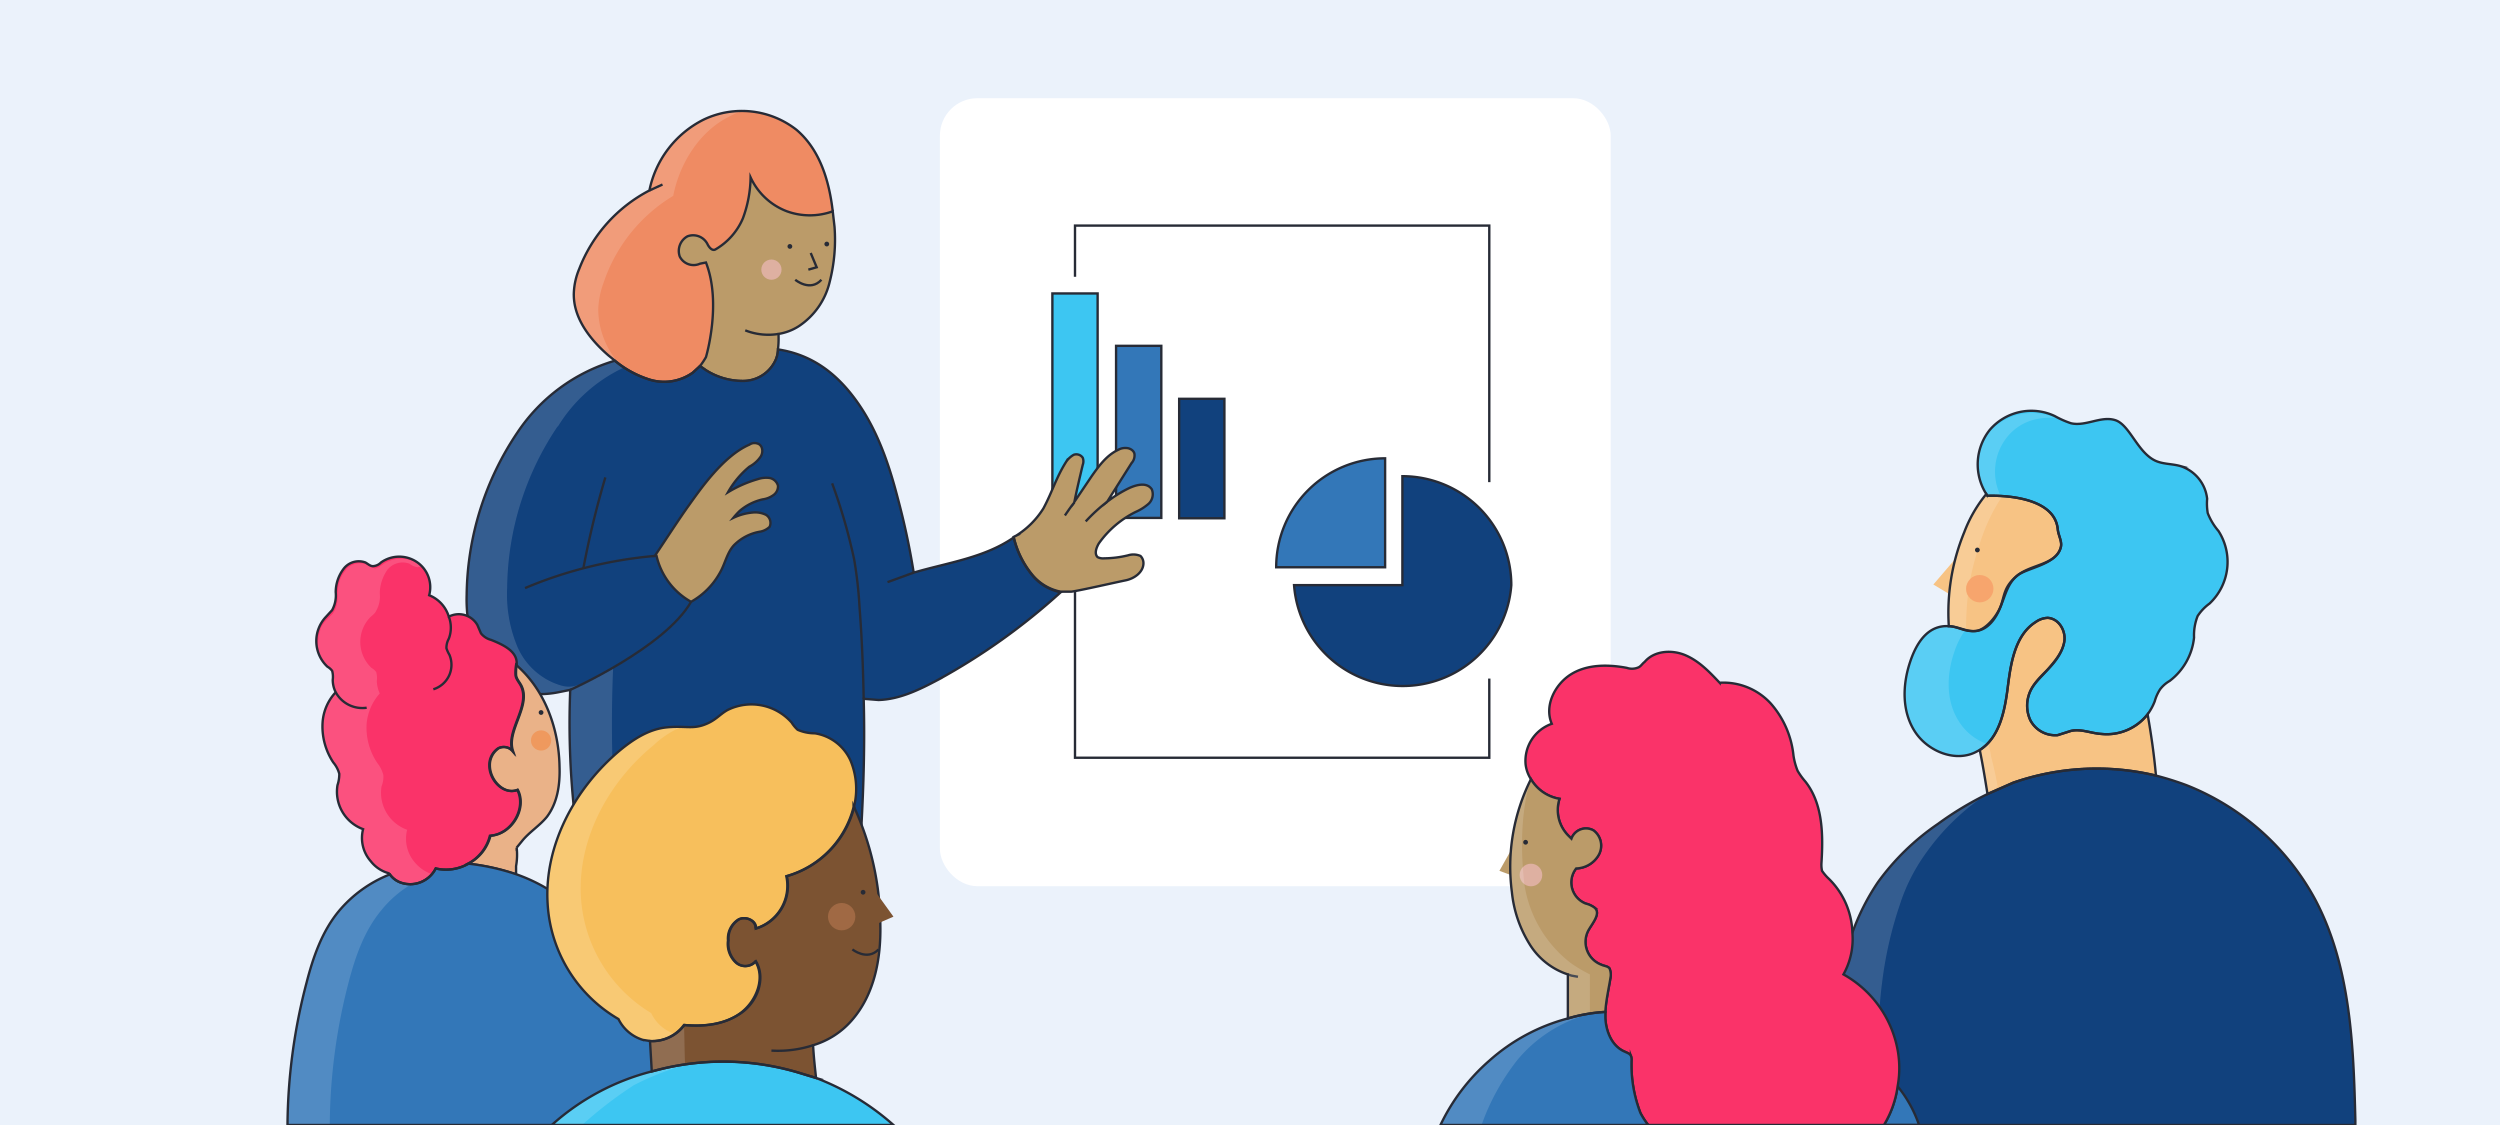 <?xml version="1.0" encoding="utf-8"?>
<svg xmlns="http://www.w3.org/2000/svg" data-name="Capa 1" id="Capa_1" viewBox="0 0 420 189">
  <rect x="0" y="0" width="420" height="189" fill="#333333" stroke="none"/>
  <defs>
    <style>.cls-1{fill:#ebf2fb;}.cls-10,.cls-2{fill:#fff;}.cls-23,.cls-3{fill:none;}.cls-11,.cls-17,.cls-24,.cls-3,.cls-6,.cls-7,.cls-8{stroke:#272b36;stroke-miterlimit:10;stroke-width:0.4px;}.cls-11,.cls-4{fill:#bb9b69;}.cls-5{fill:#f7c384;}.cls-13,.cls-6{fill:#3dc6f2;}.cls-18,.cls-7{fill:#3377b8;}.cls-12,.cls-8{fill:#11417d;}.cls-9{fill:#ef8b63;}.cls-10,.cls-23{opacity:0.15;}.cls-14{fill:#f7a56d;}.cls-15{fill:#deb0a1;}.cls-16,.cls-24{fill:#fa3369;}.cls-17{fill:#eab288;}.cls-19{fill:#ef995e;}.cls-20{fill:#f7bf5c;}.cls-21{fill:#7c5332;}.cls-22{fill:#a06944;}.cls-25{fill:#272b36;}</style>
  </defs>
  <rect class="cls-1" height="189" transform="translate(420 189) rotate(-180)" width="420"/>
  <rect class="cls-2" height="132.38" rx="6.3" width="112.7" x="157.9" y="16.5"/>
  <polyline class="cls-3" points="250.2 114 250.2 127.3 180.6 127.3 180.6 91.3"/>
  <polygon class="cls-4" points="254.6 141.5 251.9 146.3 254.6 147.3 254.6 141.5"/>
  <polygon class="cls-5" points="328.4 94 324.8 98.2 327.3 99.7 328.4 94"/>
  <rect class="cls-6" height="37.76" width="7.6" x="176.8" y="49.3"/>
  <rect class="cls-7" height="28.91" width="7.6" x="187.5" y="58.1"/>
  <rect class="cls-8" height="20.07" width="7.6" x="198.1" y="67"/>
  <path class="cls-8" d="M253.9,98.3a18.3,18.3,0,0,1-36.5,0h18.2V80A18.3,18.3,0,0,1,253.9,98.3Z"/>
  <path class="cls-7" d="M232.7,77V95.3H214.4A18.3,18.3,0,0,1,232.7,77Z"/>
  <polyline class="cls-3" points="180.6 46.5 180.6 37.9 250.2 37.9 250.2 81"/>
  <path class="cls-9" d="M139.9,35.5a11.3,11.3,0,0,1-7.7,0,11,11,0,0,1-6.1-5.7,20.6,20.6,0,0,1-1.3,6.9,11,11,0,0,1-4.6,5.2c-.7.4-1.3-.8-1.3-.8a2.7,2.7,0,0,0-3.4-1.4,2.8,2.8,0,0,0-1.3,3.4,2.6,2.6,0,0,0,3.4,1.2l1-.2c2.7,6.9,0,15.9,0,15.9a13,13,0,0,1-1,1.5l-1.2,1.1a8.3,8.3,0,0,1-7.5,1.1,17.1,17.1,0,0,1-5.6-3.1l-1.1-.9c-3.1-2.7-5.9-6.3-5.8-10.4a11.6,11.6,0,0,1,.9-4.1A25,25,0,0,1,109.1,32a17.1,17.1,0,0,1,9.1-11.9,14.9,14.9,0,0,1,15.6,1.7C137.7,25.1,139.3,30.3,139.9,35.5Z"/>
  <path class="cls-10" d="M124.9,18.6a11.9,11.9,0,0,0-2.6,1.1c-4.7,2.4-8.1,7.6-9.2,13.2a27.1,27.1,0,0,0-11.7,14.6,14.4,14.4,0,0,0-.9,4.5,14,14,0,0,0,3.7,9.3l-.9-.7-1.1-.9c-3.1-2.7-5.9-6.3-5.8-10.4a11.6,11.6,0,0,1,.9-4.1A25,25,0,0,1,109.1,32a17.1,17.1,0,0,1,9.1-11.9A15.6,15.6,0,0,1,124.9,18.6Z"/>
  <path class="cls-3" d="M111.3,31l-2.2,1"/>
  <path class="cls-11" d="M139.4,47.3a12.3,12.3,0,0,1-5.2,7.5,8.9,8.9,0,0,1-3.4,1.3v.5a14.8,14.8,0,0,1-.1,2.1,4.8,4.8,0,0,1-.4,1.8A6,6,0,0,1,125,64a11.5,11.5,0,0,1-6.4-1.8l-1-.7a13,13,0,0,0,1-1.5s2.7-9,0-15.9l-1,.2a2.6,2.6,0,0,1-3.4-1.2,2.8,2.8,0,0,1,1.3-3.4,2.7,2.7,0,0,1,3.4,1.4s.6,1.2,1.3.8a11,11,0,0,0,4.6-5.2,20.6,20.6,0,0,0,1.3-6.9,11,11,0,0,0,6.1,5.7,11.3,11.3,0,0,0,7.7,0l.3,2.6A28.5,28.5,0,0,1,139.4,47.3Z"/>
  <path class="cls-3" d="M122.3,82.7h0a23.4,23.4,0,0,0-3.1,2.4"/>
  <path class="cls-3" d="M123.2,87a9.2,9.2,0,0,0-2.1,1.3"/>
  <path class="cls-3" d="M116.1,101.1h.2"/>
  <path class="cls-3" d="M129.9,83.2a4,4,0,0,1-1.8.7,9.1,9.1,0,0,0-3.8,1.9,13.1,13.1,0,0,0-1.1,1.2,9.5,9.5,0,0,1,3.3-.9,4.1,4.1,0,0,1,2.2.4,1.6,1.6,0,0,1,.6,2,3.1,3.1,0,0,1-1.5.8,8.1,8.1,0,0,0-4.5,2.3c-1.2,1.3-1.5,3.2-2.4,4.7a12.5,12.5,0,0,1-4.8,4.8,11.9,11.9,0,0,1-5.8-7.7H110c1.9-2.8,4-6.1,5.8-8.6s5.7-8.2,10.1-10.1a1.5,1.5,0,0,1,1.3-.2c.9.2,1.1,1.4.6,2.2a5.3,5.3,0,0,1-1.9,1.7,15.3,15.3,0,0,0-3.6,4.3,20.5,20.5,0,0,1,5-2.2,4.4,4.4,0,0,1,2-.2,1.8,1.8,0,0,1,1.4,1.3A1.8,1.8,0,0,1,129.9,83.2Z"/>
  <path class="cls-12" d="M173.3,96.5a15.6,15.6,0,0,1-3-6.2c-4.9,3.4-11,4.2-16.8,5.9q-1-6.3-2.7-12.6c-1.5-5.8-3.5-11.6-7.1-16.5s-7.8-7.6-13-8.4a4.8,4.8,0,0,1-.4,1.8A6,6,0,0,1,125,64a11.5,11.5,0,0,1-6.4-1.8l-1-.7-1.2,1.1a8.3,8.3,0,0,1-7.5,1.1,17.1,17.1,0,0,1-5.6-3.1A29.8,29.8,0,0,0,86.9,72.7a49.7,49.7,0,0,0-8.5,27.2,25.1,25.1,0,0,0,1.5,9.4,11.9,11.9,0,0,0,6.5,6.7,15.5,15.5,0,0,0,7.4.3l2-.4a138.6,138.6,0,0,0,1,23.2h47.9c.4-7.2.6-14.5.4-21.7l2.5.2c3.5-.1,6.8-1.7,10-3.4a107.1,107.1,0,0,0,20.6-14.7A8.2,8.2,0,0,1,173.3,96.5Z"/>
  <path class="cls-11" d="M129.9,83.2a4,4,0,0,1-1.8.7,9.1,9.1,0,0,0-3.8,1.9,13.1,13.1,0,0,0-1.1,1.2,9.5,9.5,0,0,1,3.3-.9,4.1,4.1,0,0,1,2.2.4,1.6,1.6,0,0,1,.6,2,3.1,3.1,0,0,1-1.5.8,8.1,8.1,0,0,0-4.5,2.3c-1.2,1.3-1.5,3.2-2.4,4.7a12.5,12.5,0,0,1-4.8,4.8,11.9,11.9,0,0,1-5.8-7.7H110c1.9-2.8,4-6.1,5.8-8.6s5.7-8.2,10.1-10.1a1.5,1.5,0,0,1,1.3-.2c.9.2,1.1,1.4.6,2.2a5.3,5.3,0,0,1-1.9,1.7,15.3,15.3,0,0,0-3.6,4.3,20.5,20.5,0,0,1,5-2.2,4.4,4.4,0,0,1,2-.2,1.8,1.8,0,0,1,1.4,1.3A1.8,1.8,0,0,1,129.9,83.2Z"/>
  <path class="cls-3" d="M153.5,96.2l-4.4,1.6"/>
  <path class="cls-11" d="M184.6,91.3c-.4.7-.8,1.7-.2,2.3a2,2,0,0,0,1.1.2,17.5,17.5,0,0,0,4-.5,3,3,0,0,1,2.1.1,1.7,1.7,0,0,1,.5,1.2c0,1.5-1.5,2.6-3,2.9s-7.6,1.7-9.1,1.9h-1.8a8.2,8.2,0,0,1-4.9-3,15.6,15.6,0,0,1-3-6.2l.4-.2a14.4,14.4,0,0,0,4.6-4.6c1.5-2.8,2.1-5.1,3.8-7.8a3.7,3.7,0,0,1,1.3-1.2,1.3,1.3,0,0,1,1.5.5,1.7,1.7,0,0,1,0,1.2c-.5,2.1-1,4.2-1.4,6.2l2.9-4.3c1.2-1.7,2.5-3.5,4.4-4.4a2.5,2.5,0,0,1,1.7-.3c.5.1,1.1.5,1.1,1.1a1.9,1.9,0,0,1-.5,1.4L186,84.3a20.6,20.6,0,0,1,3.7-2.3c1.3-.6,3-1,3.8.2a2.2,2.2,0,0,1-.5,2.4,8.3,8.3,0,0,1-2.2,1.4A16.7,16.7,0,0,0,184.6,91.3Z"/>
  <path class="cls-3" d="M186,84.3a28.2,28.2,0,0,0-3.6,3.3"/>
  <path class="cls-3" d="M139.8,81.2A93.8,93.8,0,0,1,143.5,94a69.9,69.9,0,0,1,.9,8c.4,5.1.6,10.2.7,15.4"/>
  <path class="cls-3" d="M101.7,80.2A155.1,155.1,0,0,0,98,95.5"/>
  <path class="cls-5" d="M346.2,92c-.8,2.9-5,2.8-7.3,4.7s-2.1,3.3-2.8,5.2-2.1,3.9-4.1,4.1-2.9-.7-4.5-.8h-.1A35.6,35.6,0,0,1,330,89.4a22.7,22.7,0,0,1,3.7-6.4l.2.3s11.2-.6,11.8,5.6C345.8,90,346.5,91,346.2,92Z"/>
  <path class="cls-12" d="M395.7,189H306.8c.6-7.1.9-14.7,1.5-19.2a65.3,65.3,0,0,1,2.9-13.1,37.7,37.7,0,0,1,4.3-8.5,40.9,40.9,0,0,1,10.1-9.8,53.8,53.8,0,0,1,8.3-5l4.3-1.9a42.7,42.7,0,0,1,24-1.2,49.9,49.9,0,0,1,5.1,1.6A42.2,42.2,0,0,1,389,151.2c5.9,11.2,6.4,24.4,6.7,37Z"/>
  <path class="cls-13" d="M371.2,101.4a8,8,0,0,0-2,2.1,8.8,8.8,0,0,0-.6,3.6,10.5,10.5,0,0,1-4.1,7.3,5.4,5.4,0,0,0-1.6,1.4,7.2,7.2,0,0,0-.9,2,9.4,9.4,0,0,1-1.2,2.2,8.7,8.7,0,0,1-7.8,3.3c-1.7-.1-3.4-.9-5.1-.5l-2.2.7a4.7,4.7,0,0,1-4.6-2.5,5.8,5.8,0,0,1-.3-4.1c.5-1.8,1.9-3.1,3.2-4.4s2.5-2.9,2.8-4.7-.9-3.9-2.8-4a3.7,3.7,0,0,0-2,.7c-3.5,2.2-4.2,6.9-4.7,11s-1.4,8.4-4.7,10.5l-.4.2c-3.5,2-8.3.1-10.5-3.3s-2.1-7.8-.8-11.7,3.4-6.2,6.5-6h.1c1.6.1,3,1,4.5.8s3.3-2.2,4.1-4.1,1.2-3.9,2.8-5.2,6.5-1.8,7.3-4.7c.3-1-.4-2-.5-3.1-.6-6.2-11.8-5.6-11.8-5.6l-.2-.3a9.3,9.3,0,0,1,.6-10.8,9.2,9.2,0,0,1,10.9-2.3,15.9,15.9,0,0,0,2.7,1.2c2.5.6,5.1-1.3,7.5-.5s3.7,5.4,6.7,6.8c1.3.6,2.8.5,4.2.9a6.5,6.5,0,0,1,4.5,5.5,9.7,9.7,0,0,0,.1,2.4,10.4,10.4,0,0,0,1.8,3A9.6,9.6,0,0,1,371.2,101.4Z"/>
  <path class="cls-5" d="M362.2,130.3a42.7,42.7,0,0,0-24,1.2l-4.3,1.9c-.4-2.5-.8-5-1.3-7.4,3.3-2.1,4.2-6.6,4.7-10.5s1.2-8.8,4.7-11a3.7,3.7,0,0,1,2-.7c1.9.1,3.1,2.2,2.8,4s-1.6,3.3-2.8,4.7-2.7,2.6-3.2,4.4a5.8,5.8,0,0,0,.3,4.1,4.7,4.7,0,0,0,4.6,2.5l2.2-.7c1.7-.4,3.4.4,5.1.5a8.7,8.7,0,0,0,7.8-3.3C361.4,123.4,361.9,126.9,362.2,130.3Z"/>
  <path class="cls-10" d="M93.7,71.6a49.4,49.4,0,0,0-8.5,27.1,22.9,22.9,0,0,0,1.5,9.4,11.6,11.6,0,0,0,6.5,6.7c2.3.9,3.2.8,6.7-.9a.1.1,0,0,1,.1-.1h.2l2.8-1.5a221.8,221.8,0,0,0,.5,26.9H96.8a138.6,138.6,0,0,1-1-23.2l-1.9.4a15.8,15.8,0,0,1-7.5-.3,11.9,11.9,0,0,1-6.5-6.7,25.4,25.4,0,0,1-1.5-9.4,49.7,49.7,0,0,1,8.5-27.2,29.8,29.8,0,0,1,16.4-12.1l1.4,1.1a25.8,25.8,0,0,0-11,9.9Z"/>
  <circle class="cls-14" cx="332.6" cy="98.9" r="2.3"/>
  <path class="cls-10" d="M314.1,189h-7.3c.6-7,.9-14.7,1.5-19.1a63.8,63.8,0,0,1,2.9-13.1,36.4,36.4,0,0,1,4.3-8.6,44.8,44.8,0,0,1,10.1-9.8,49.4,49.4,0,0,1,8.2-4.9h0c0-.4-.1-.9-.1-1.4s-.7-4-1.1-6l-.4.3c-3.5,2-8.3.1-10.5-3.3a10.2,10.2,0,0,1-1.5-4.1c0-.2-.1-.4-.1-.6a1.7,1.7,0,0,0-.1-.7V116a18.7,18.7,0,0,1,.9-4.6c1-3.1,3.4-6.3,6.5-6.1h0v-4c0-.5.1-1,.1-1.5s.1-.9.1-1.3a34.5,34.5,0,0,1,2.4-8.9,25.9,25.9,0,0,1,3.7-6.4h0a7.9,7.9,0,0,1-1.4-4.3,5.7,5.7,0,0,1,0-1.3,8.5,8.5,0,0,1,2-5.1,9.6,9.6,0,0,1,9.1-2.9,6.4,6.4,0,0,1,1.8.6h.2a11.7,11.7,0,0,0-3.2.2,8.5,8.5,0,0,0-4.9,2.9,9.3,9.3,0,0,0-1.1,10.2h.1a29.2,29.2,0,0,0-3.1,6.1,52,52,0,0,0-2.2,7.7h0a2.7,2.7,0,0,0-.7,1.3v.3h0v.2a2.9,2.9,0,0,0,.2.9h.1a54.4,54.4,0,0,0-.3,5.7h0c0,.1,0,.1-.1.1a13.5,13.5,0,0,0-1.9,3.8c-1.3,3.8-1.4,8.2.8,11.6a9.1,9.1,0,0,0,4.5,3.7h.4a11.9,11.9,0,0,1,.5,2.2c.4,1.5.8,3.3,1.1,5h.1l-2.2,1.5a38.8,38.8,0,0,0-10,9.8,30.9,30.9,0,0,0-4.3,8.5,65.5,65.5,0,0,0-3,13.1c-.6,4.5-.9,12.1-1.5,19.2H314v1c0,.8.1,1.7.1,2.5Z"/>
  <circle class="cls-15" cx="129.6" cy="45.3" r="1.7"/>
  <path class="cls-3" d="M125.2,55.5a10.6,10.6,0,0,0,5.6.6"/>
  <path class="cls-3" d="M180.5,84.4h0c-.6.7-1.1,1.5-1.6,2.2"/>
  <path class="cls-7" d="M322.4,189h-5.9a16.9,16.9,0,0,0,2.3-6.5A20.9,20.9,0,0,1,322.4,189Z"/>
  <path class="cls-3" d="M110,93.4a72.1,72.1,0,0,0-21.8,5.4"/>
  <path class="cls-3" d="M173.3,96.5a15.6,15.6,0,0,1-3-6.2c-4.9,3.4-11,4.2-16.8,5.9q-1-6.3-2.7-12.6c-1.5-5.8-3.5-11.6-7.1-16.5s-7.8-7.6-13-8.4a4.8,4.8,0,0,1-.4,1.8A6,6,0,0,1,125,64a11.5,11.5,0,0,1-6.4-1.8l-1-.7-1.2,1.1a8.3,8.3,0,0,1-7.5,1.1,17.1,17.1,0,0,1-5.6-3.1A29.8,29.8,0,0,0,86.9,72.7a49.7,49.7,0,0,0-8.5,27.2,25.1,25.1,0,0,0,1.5,9.4,11.9,11.9,0,0,0,6.5,6.7,15.5,15.5,0,0,0,7.4.3l2-.4a138.6,138.6,0,0,0,1,23.2h47.9c.4-7.2.6-14.5.4-21.7l2.5.2c3.5-.1,6.8-1.7,10-3.4a107.1,107.1,0,0,0,20.6-14.7A8.2,8.2,0,0,1,173.3,96.5Z"/>
  <path class="cls-3" d="M117.6,61.5l-1.2,1.1a8.3,8.3,0,0,1-7.5,1.1,17.1,17.1,0,0,1-5.6-3.1l-1.1-.9c-3.1-2.7-5.9-6.3-5.8-10.4a11.6,11.6,0,0,1,.9-4.1A25,25,0,0,1,109.1,32a17.1,17.1,0,0,1,9.1-11.9,14.9,14.9,0,0,1,15.6,1.7c3.9,3.3,5.5,8.5,6.1,13.7"/>
  <path class="cls-16" d="M87,132.7c1.6,3.1-1,7.5-4.6,7.7a7.3,7.3,0,0,1-3.7,4.7,7.6,7.6,0,0,1-5.5.8,4.8,4.8,0,0,1-5.8,2.4,3.8,3.8,0,0,1-1.9-1.4l-.2-.2a5.7,5.7,0,0,1-3-2,5.9,5.9,0,0,1-1.3-5.4,6.7,6.7,0,0,1-4.3-7.4A5.8,5.8,0,0,0,57,130a5,5,0,0,0-1-1.9,10.9,10.9,0,0,1-1.8-6.8,8.2,8.2,0,0,1,2.2-5,4.6,4.6,0,0,1-.5-2.1,3.8,3.8,0,0,0-.1-1.5,2.7,2.7,0,0,0-.8-.7,5.9,5.9,0,0,1-.3-8.3l1.1-1.2a5.2,5.2,0,0,0,.6-3,6.5,6.5,0,0,1,1.3-3.9,3.2,3.2,0,0,1,3.7-1.1c.5.3.9.7,1.4.6a2,2,0,0,0,1.2-.6,5.3,5.3,0,0,1,6-.1,5.1,5.1,0,0,1,2.1,5.6,5.6,5.6,0,0,1,3.3,3.6,3.6,3.6,0,0,1,4.8,1.4l.6,1.4a3.2,3.2,0,0,0,1.7,1.1c2,.8,4.4,1.9,4.3,4v.2a8.1,8.1,0,0,0-.1,1.6c0,.7.6,1.3.9,1.9,1.7,3.4-2.6,7.6-1.4,11a2,2,0,0,0-2.4-.5,3.4,3.4,0,0,0-1.5,2.9C82.3,131.1,84.7,133.6,87,132.7Z"/>
  <path class="cls-17" d="M91.9,137.2c-1.2,1.5-3,2.6-4.2,4.1l-.9,1.1a10.8,10.8,0,0,1-.1,3.1v1.4a37.9,37.9,0,0,0-8.1-1.8,7.3,7.3,0,0,0,3.7-4.7c3.6-.2,6.2-4.6,4.6-7.7-2.3.9-4.7-1.6-4.7-4.1a3.4,3.4,0,0,1,1.5-2.9,2,2,0,0,1,2.4.5c-1.2-3.4,3.1-7.6,1.4-11-.3-.6-.9-1.2-.9-1.9a8.1,8.1,0,0,1,.1-1.6c4.8,4.1,7.2,10.7,7.3,17.1C94.1,131.7,93.7,134.8,91.9,137.2Z"/>
  <path class="cls-18" d="M113.5,189H48.3a96.2,96.2,0,0,1,3.2-23.9c1.1-4.3,2.6-8.6,5.4-12a21.4,21.4,0,0,1,8.6-6.2,3.8,3.8,0,0,0,1.9,1.4,4.8,4.8,0,0,0,5.8-2.4,7.6,7.6,0,0,0,5.5-.8,37.9,37.9,0,0,1,8.1,1.8,28.3,28.3,0,0,1,7.1,3.7c4.8,3.4,8.3,8.3,11,13.6a83.7,83.7,0,0,1,4.3,10.8l1.5,4.7.3,1C111.8,183.5,112.6,186.2,113.5,189Z"/>
  <path class="cls-10" d="M72.6,146.7h0c0,.1,0,.1-.1.1a4.7,4.7,0,0,1-3.3,1.7h0A18.8,18.8,0,0,0,64,153c-2.8,3.4-4.3,7.7-5.4,11.9a97,97,0,0,0-3.2,24H48.3A96.9,96.9,0,0,1,51.5,165c1.1-4.3,2.6-8.6,5.4-12a20.3,20.3,0,0,1,8.6-6.1c.1,0,0-.1,0-.2h-.6l-1.3-.6h0l-.5-.4h0l-.3-.3-.2-.2-.3-.3a5.5,5.5,0,0,1-.9-1.4l-.3-.7a5.1,5.1,0,0,1-.2-1.3,1.5,1.5,0,0,1-.1-.7v-.5a1.1,1.1,0,0,0,.1-.5c0-.2.1-.3.1-.4a6.7,6.7,0,0,1-4.3-7.3l.2-.8a4.9,4.9,0,0,0,.1-1.2.3.3,0,0,1-.1-.2.8.8,0,0,0-.2-.5v-.3l-.3-.4L56,128a6.4,6.4,0,0,1-.8-1.4l-.6-1.4h0l-.3-1.5a7,7,0,0,1-.1-2.5,5.8,5.8,0,0,1,.4-1.8l.3-.9a7.5,7.5,0,0,1,.7-1.2h0a3.9,3.9,0,0,1,.8-1h0l-.3-.7v-.3c0-.2,0-.3-.1-.4v-1a2.7,2.7,0,0,0,0-.9v-.2a.1.1,0,0,0-.1-.1,1.6,1.6,0,0,0-.7-.7,5.3,5.3,0,0,1-1.1-1.4l-.2-.3h0a.4.4,0,0,1-.1-.3h-.1c0-.1-.1-.2-.1-.4v-.2h0c-.1-.3-.1-.6-.2-.9v-.4a2.5,2.5,0,0,1,.1-.8h0a1.5,1.5,0,0,1,.1-.7,2.5,2.5,0,0,1,.2-.7,1.4,1.4,0,0,1,.2-.6,6.4,6.4,0,0,1,1-1.3h0l.6-.6.3-.3.2-.3a5.1,5.1,0,0,0,.6-3c0-.3.1-.6.1-1a5.3,5.3,0,0,1,1.2-2.9l.2-.3a3.1,3.1,0,0,1,3.5-.7c.5.2.9.6,1.4.6l.5-.2.6-.4a5.4,5.4,0,0,1,6.1-.2l.2.2h.2c0,.1.1.1.2.2l-.7.2a2.8,2.8,0,0,1-1.4-.6,3.3,3.3,0,0,0-3.7,1,7.1,7.1,0,0,0-1.3,4,4.8,4.8,0,0,1-.6,2.9c-.2.5-.7.8-1.1,1.2a6,6,0,0,0,.3,8.4,2.7,2.7,0,0,1,.8.7,3.7,3.7,0,0,1,.1,1.5,5.4,5.4,0,0,0,.5,2.1,8.8,8.8,0,0,0-2.2,5,10.6,10.6,0,0,0,1.8,6.7,5.4,5.4,0,0,1,1,2,4.2,4.2,0,0,1-.3,1.9,6.6,6.6,0,0,0,4.3,7.3,6.1,6.1,0,0,0,1.3,5.5,6.4,6.4,0,0,0,3,2Z"/>
  <path class="cls-3" d="M75.4,103.6a5.2,5.2,0,0,1,0,3.7,3.2,3.2,0,0,0-.4,1.6,5.4,5.4,0,0,0,.5,1.1,4.3,4.3,0,0,1-2.7,5.8"/>
  <path class="cls-3" d="M56.4,116.3a5.1,5.1,0,0,0,5.2,2.6"/>
  <circle class="cls-19" cx="90.9" cy="124.4" r="1.7"/>
  <path class="cls-3" d="M87,132.7c1.6,3.1-1,7.5-4.6,7.7a7.3,7.3,0,0,1-3.7,4.7,7.6,7.6,0,0,1-5.5.8,4.8,4.8,0,0,1-5.8,2.4,3.8,3.8,0,0,1-1.9-1.4l-.2-.2a5.7,5.7,0,0,1-3-2,5.9,5.9,0,0,1-1.3-5.4,6.7,6.7,0,0,1-4.3-7.4A5.8,5.8,0,0,0,57,130a5,5,0,0,0-1-1.9,10.9,10.9,0,0,1-1.8-6.8,8.2,8.2,0,0,1,2.2-5,4.6,4.6,0,0,1-.5-2.1,3.8,3.8,0,0,0-.1-1.5,2.7,2.7,0,0,0-.8-.7,5.9,5.9,0,0,1-.3-8.3l1.1-1.2a5.2,5.2,0,0,0,.6-3,6.5,6.5,0,0,1,1.3-3.9,3.2,3.2,0,0,1,3.7-1.1c.5.3.9.7,1.4.6a2,2,0,0,0,1.2-.6,5.3,5.3,0,0,1,6-.1,5.1,5.1,0,0,1,2.1,5.6,5.6,5.6,0,0,1,3.3,3.6,3.6,3.6,0,0,1,4.8,1.4l.6,1.4a3.2,3.2,0,0,0,1.7,1.1c2,.8,4.4,1.9,4.3,4v.2a8.1,8.1,0,0,0-.1,1.6c0,.7.6,1.3.9,1.9,1.7,3.4-2.6,7.6-1.4,11a2,2,0,0,0-2.4-.5,3.4,3.4,0,0,0-1.5,2.9C82.3,131.1,84.7,133.6,87,132.7Z"/>
  <path class="cls-3" d="M113.5,189H48.3a96.2,96.2,0,0,1,3.2-23.9c1.1-4.3,2.6-8.6,5.4-12a21.4,21.4,0,0,1,8.6-6.2,3.8,3.8,0,0,0,1.9,1.4,4.8,4.8,0,0,0,5.8-2.4,7.6,7.6,0,0,0,5.5-.8,37.9,37.9,0,0,1,8.1,1.8,28.3,28.3,0,0,1,7.1,3.7c4.8,3.4,8.3,8.3,11,13.6a83.7,83.7,0,0,1,4.3,10.8l1.5,4.7.3,1C111.8,183.5,112.6,186.2,113.5,189Z"/>
  <path class="cls-20" d="M143.5,135.4v.2a16.2,16.2,0,0,1-11.3,11.6,7.5,7.5,0,0,1-5.2,8.8c.2-1.3-1.7-2.2-2.9-1.5a3.8,3.8,0,0,0-1.7,3.5,4.3,4.3,0,0,0,1.2,3.6,2.3,2.3,0,0,0,3.4-.1c1.7,2.8.3,6.8-2.5,8.7s-6.2,2.3-9.5,2a6.7,6.7,0,0,1-5.7,2.7l-1.3-.2a6.8,6.8,0,0,1-4.1-3.5A24,24,0,0,1,92,151.8c-.6-9.8,4.6-19.4,12.1-25.7,2.3-1.9,4.9-3.6,7.9-3.9s4.2.3,6.2-.4,2.6-1.7,4-2.5a9,9,0,0,1,10.8,2.1,5.8,5.8,0,0,0,1,1.2,7.2,7.2,0,0,0,2.9.6,7.9,7.9,0,0,1,6,4.6A12.4,12.4,0,0,1,143.5,135.4Z"/>
  <path class="cls-21" d="M147.9,155.5c.1,5.6-1,11.5-4.7,15.8a13.8,13.8,0,0,1-6.6,4.3c.1,1.9.3,3.7.5,5.5l-2.3-.7a44.5,44.5,0,0,0-25.3-.4l-.3-5.1a6.7,6.7,0,0,0,5.7-2.7c3.3.3,6.8,0,9.5-2s4.2-5.9,2.5-8.7a2.3,2.3,0,0,1-3.4.1,4.3,4.3,0,0,1-1.2-3.6,3.8,3.8,0,0,1,1.7-3.5c1.2-.7,3.1.2,2.9,1.5a7.5,7.5,0,0,0,5.2-8.8,16.2,16.2,0,0,0,11.3-11.6v-.2A48.2,48.2,0,0,1,147.9,155.5Z"/>
  <path class="cls-13" d="M150.1,189H92.7a39.9,39.9,0,0,1,16.8-9l1.2-.3a43.9,43.9,0,0,1,24.1.7l2.3.7A42.4,42.4,0,0,1,150.1,189Z"/>
  <path class="cls-10" d="M115.1,178.9a48,48,0,0,0-8.6,3.4,68.9,68.9,0,0,0-8.6,6.6H92.7a43.1,43.1,0,0,1,16.8-9l-.3-5.1-1.3-.2a6.5,6.5,0,0,1-4.1-3.5A24,24,0,0,1,92,151.7c-.6-9.8,4.6-19.4,12.1-25.7,2.3-1.8,4.9-3.5,7.9-3.8h2.3a15.4,15.4,0,0,0-4.5,3c-7.6,6.2-12.8,15.8-12.2,25.6a24.5,24.5,0,0,0,11.8,19.4,6.6,6.6,0,0,0,4,3.5h.1c.4.1.9-1.5,1.4-1.5.1,1.6.1,4.9.2,6.6h0Z"/>
  <circle class="cls-22" cx="141.4" cy="154" r="2.3"/>
  <path class="cls-3" d="M136.6,175.6a19,19,0,0,1-7,.9"/>
  <path class="cls-3" d="M143.5,135.4v.2a16.2,16.2,0,0,1-11.3,11.6,7.5,7.5,0,0,1-5.2,8.8c.2-1.3-1.7-2.2-2.9-1.5a3.8,3.8,0,0,0-1.7,3.5,4.3,4.3,0,0,0,1.2,3.6,2.3,2.3,0,0,0,3.4-.1c1.7,2.8.3,6.8-2.5,8.7s-6.2,2.3-9.5,2a6.7,6.7,0,0,1-5.7,2.7l-1.3-.2a6.8,6.8,0,0,1-4.1-3.5A24,24,0,0,1,92,151.8c-.6-9.8,4.6-19.4,12.1-25.7,2.3-1.9,4.9-3.6,7.9-3.9s4.2.3,6.2-.4,2.6-1.7,4-2.5a9,9,0,0,1,10.8,2.1,5.8,5.8,0,0,0,1,1.2,7.2,7.2,0,0,0,2.9.6,7.9,7.9,0,0,1,6,4.6A12.4,12.4,0,0,1,143.5,135.4Z"/>
  <path class="cls-3" d="M147.9,155.5c.1,5.6-1,11.5-4.7,15.8a13.8,13.8,0,0,1-6.6,4.3c.1,1.9.3,3.7.5,5.5l-2.3-.7a44.5,44.5,0,0,0-25.3-.4l-.3-5.1a6.7,6.7,0,0,0,5.7-2.7c3.3.3,6.8,0,9.5-2s4.2-5.9,2.5-8.7a2.3,2.3,0,0,1-3.4.1,4.3,4.3,0,0,1-1.2-3.6,3.8,3.8,0,0,1,1.7-3.5c1.2-.7,3.1.2,2.9,1.5a7.5,7.5,0,0,0,5.2-8.8,16.2,16.2,0,0,0,11.3-11.6v-.2A48.2,48.2,0,0,1,147.9,155.5Z"/>
  <path class="cls-3" d="M150.1,189H92.7a39.9,39.9,0,0,1,16.8-9l1.2-.3a43.9,43.9,0,0,1,24.1.7l2.3.7A42.4,42.4,0,0,1,150.1,189Z"/>
  <path class="cls-3" d="M346.2,92c-.8,2.9-5,2.8-7.3,4.7s-2.1,3.3-2.8,5.2-2.1,3.9-4.1,4.1-2.9-.7-4.5-.8h-.1A35.6,35.6,0,0,1,330,89.4a22.7,22.7,0,0,1,3.7-6.4l.2.3s11.2-.6,11.8,5.6C345.8,90,346.5,91,346.2,92Z"/>
  <path class="cls-3" d="M395.7,189H306.8c.6-7.1.9-14.7,1.5-19.2a65.3,65.3,0,0,1,2.9-13.1,37.7,37.7,0,0,1,4.3-8.5,40.9,40.9,0,0,1,10.1-9.8,53.8,53.8,0,0,1,8.3-5l4.3-1.9a42.7,42.7,0,0,1,24-1.2,49.9,49.9,0,0,1,5.1,1.6A42.2,42.2,0,0,1,389,151.2c5.9,11.2,6.4,24.4,6.7,37Z"/>
  <path class="cls-3" d="M371.2,101.4a8,8,0,0,0-2,2.1,8.8,8.8,0,0,0-.6,3.6,10.5,10.5,0,0,1-4.1,7.3,5.4,5.4,0,0,0-1.6,1.4,7.2,7.2,0,0,0-.9,2,9.4,9.4,0,0,1-1.2,2.2,8.7,8.7,0,0,1-7.8,3.3c-1.7-.1-3.4-.9-5.1-.5l-2.2.7a4.7,4.7,0,0,1-4.6-2.5,5.8,5.8,0,0,1-.3-4.1c.5-1.8,1.9-3.1,3.2-4.4s2.5-2.9,2.8-4.7-.9-3.9-2.8-4a3.7,3.7,0,0,0-2,.7c-3.5,2.2-4.2,6.9-4.7,11s-1.4,8.4-4.7,10.5l-.4.2c-3.5,2-8.3.1-10.5-3.3s-2.1-7.8-.8-11.7,3.4-6.2,6.5-6h.1c1.6.1,3,1,4.5.8s3.3-2.2,4.1-4.1,1.2-3.9,2.8-5.2,6.5-1.8,7.3-4.7c.3-1-.4-2-.5-3.1-.6-6.2-11.8-5.6-11.8-5.6l-.2-.3a9.3,9.3,0,0,1,.6-10.8,9.2,9.2,0,0,1,10.9-2.3,15.9,15.9,0,0,0,2.7,1.2c2.5.6,5.1-1.3,7.5-.5s3.7,5.4,6.7,6.8c1.3.6,2.8.5,4.2.9a6.5,6.5,0,0,1,4.5,5.5,9.7,9.7,0,0,0,.1,2.4,10.4,10.4,0,0,0,1.8,3A9.6,9.6,0,0,1,371.2,101.4Z"/>
  <path class="cls-3" d="M362.2,130.3a42.7,42.7,0,0,0-24,1.2l-4.3,1.9c-.4-2.5-.8-5-1.3-7.4,3.3-2.1,4.2-6.6,4.7-10.5s1.2-8.8,4.7-11a3.7,3.7,0,0,1,2-.7c1.9.1,3.1,2.2,2.8,4s-1.6,3.3-2.8,4.7-2.7,2.6-3.2,4.4a5.8,5.8,0,0,0,.3,4.1,4.7,4.7,0,0,0,4.6,2.5l2.2-.7c1.7-.4,3.4.4,5.1.5a8.7,8.7,0,0,0,7.8-3.3C361.4,123.4,361.9,126.9,362.2,130.3Z"/>
  <path class="cls-23" d="M314.1,189h-7.3c.6-7,.9-14.7,1.5-19.1a63.8,63.8,0,0,1,2.9-13.1,36.4,36.4,0,0,1,4.3-8.6,44.8,44.8,0,0,1,10.1-9.8,49.4,49.4,0,0,1,8.2-4.9h0c0-.4-.1-.9-.1-1.4s-.7-4-1.1-6l-.4.3c-3.5,2-8.3.1-10.5-3.3a10.2,10.2,0,0,1-1.5-4.1c0-.2-.1-.4-.1-.6a1.7,1.7,0,0,0-.1-.7V116a18.7,18.7,0,0,1,.9-4.6c1-3.1,3.4-6.3,6.5-6.1h0v-4c0-.5.1-1,.1-1.5s.1-.9.1-1.3a34.5,34.5,0,0,1,2.4-8.9,25.9,25.9,0,0,1,3.7-6.4h0a7.9,7.9,0,0,1-1.4-4.3,5.7,5.7,0,0,1,0-1.3,8.5,8.5,0,0,1,2-5.1,9.6,9.6,0,0,1,9.1-2.9,6.4,6.4,0,0,1,1.8.6h.2a11.7,11.7,0,0,0-3.2.2,8.5,8.5,0,0,0-4.9,2.9,9.3,9.3,0,0,0-1.1,10.2h.1a29.2,29.2,0,0,0-3.1,6.1,52,52,0,0,0-2.2,7.7h0a2.7,2.7,0,0,0-.7,1.3v.3h0v.2a2.9,2.9,0,0,0,.2.9h.1a54.4,54.4,0,0,0-.3,5.7h0c0,.1,0,.1-.1.1a13.5,13.5,0,0,0-1.9,3.8c-1.3,3.8-1.4,8.2.8,11.6a9.1,9.1,0,0,0,4.5,3.7h.4a11.9,11.9,0,0,1,.5,2.2c.4,1.5.8,3.3,1.1,5h.1l-2.2,1.5a38.8,38.8,0,0,0-10,9.8,30.9,30.9,0,0,0-4.3,8.5,65.5,65.5,0,0,0-3,13.1c-.6,4.5-.9,12.1-1.5,19.2H314v1c0,.8.1,1.7.1,2.5Z"/>
  <path class="cls-24" d="M318.8,182.5a16.9,16.9,0,0,1-2.3,6.5H276.9a13.7,13.7,0,0,1-1.3-2,22.5,22.5,0,0,1-1.5-8.9,1.7,1.7,0,0,0-.1-.7c-.2-.4-.6-.5-1-.7-2.2-.9-3.2-3.4-3.3-5.7v-1c.1-2,.6-4,.9-6a2.7,2.7,0,0,0-.2-1.3c-.3-.4-.9-.4-1.3-.6a4.1,4.1,0,0,1-2.3-5.7c.7-1.3,2.2-2.9,1.1-3.9a4.1,4.1,0,0,0-1.5-.7,3.8,3.8,0,0,1-1.6-5.9,4.5,4.5,0,0,0,3.8-2.3,3.2,3.2,0,0,0-.9-4.1,2.6,2.6,0,0,0-3.7,1.4l-.4-.4a6.1,6.1,0,0,1-1.6-6.3h0a6.9,6.9,0,0,1-4.8-3.3,5.8,5.8,0,0,1-.9-2.5,6.6,6.6,0,0,1,4.4-6.8c-1.3-3,.5-6.6,3.2-8.3s6.2-1.7,9.4-1.1a2.7,2.7,0,0,0,2-.1c.4-.2.6-.6,1-.9,1.6-1.9,4.6-2.1,6.9-1.1s4,2.8,5.7,4.6a10.8,10.8,0,0,1,8.6,3.5,15.6,15.6,0,0,1,3.8,8.7,11.1,11.1,0,0,0,.7,2.6,11.8,11.8,0,0,0,1.3,1.8c3,3.8,3,9.1,2.7,13.8a4.9,4.9,0,0,0,.1,1.2,8.7,8.7,0,0,0,.9,1.1,13.2,13.2,0,0,1,4.2,9.3,12.2,12.2,0,0,1-1.5,7,18.3,18.3,0,0,1,9.2,13.3A16.9,16.9,0,0,1,318.8,182.5Z"/>
  <path class="cls-4" d="M270.6,164c-.3,2-.8,4-.9,6a27.8,27.8,0,0,0-6.3,1.1v-7.4a11.9,11.9,0,0,1-6.5-5.2,20.4,20.4,0,0,1-2.9-8.6,32.8,32.8,0,0,1,3.2-19,6.9,6.9,0,0,0,4.8,3.3h0a6.1,6.1,0,0,0,1.6,6.3l.4.4a2.6,2.6,0,0,1,3.7-1.4,3.2,3.2,0,0,1,.9,4.1,4.5,4.5,0,0,1-3.8,2.3,3.8,3.8,0,0,0,1.6,5.9,4.1,4.1,0,0,1,1.5.7c1.1,1-.4,2.6-1.1,3.9a4.1,4.1,0,0,0,2.3,5.7c.4.2,1,.2,1.3.6A2.7,2.7,0,0,1,270.6,164Z"/>
  <path class="cls-3" d="M263.4,163.7l.6.2,1.1.2"/>
  <path class="cls-18" d="M275.6,187a13.7,13.7,0,0,0,1.3,2H242a33.3,33.3,0,0,1,8.2-10.8,32,32,0,0,1,13.2-7.1,27.8,27.8,0,0,1,6.3-1.1v1c.1,2.3,1.1,4.8,3.3,5.7.4.2.8.3,1,.7a1.7,1.7,0,0,1,.1.7A22.5,22.5,0,0,0,275.6,187Z"/>
  <circle class="cls-15" cx="257.2" cy="147" r="1.9"/>
  <path class="cls-10" d="M267.1,170.3l-1.3.2v.2l-1.1.4a23.5,23.5,0,0,0-9.8,7,38.2,38.2,0,0,0-6,10.9H242a34.8,34.8,0,0,1,8.2-10.9,33,33,0,0,1,13.2-7l1.6-.4-1.6.4v-7.4a11.9,11.9,0,0,1-6.5-5.2,20.4,20.4,0,0,1-2.9-8.7,32.6,32.6,0,0,1,3.2-18.9c-.1.3-2.4,6.3-1.1,17.7a20.6,20.6,0,0,0,7.8,13.2,24.6,24.6,0,0,0,3.2,1.9Z"/>
  <path class="cls-3" d="M270.6,164c-.3,2-.8,4-.9,6a27.8,27.8,0,0,0-6.3,1.1v-7.4a11.9,11.9,0,0,1-6.5-5.2,20.4,20.4,0,0,1-2.9-8.6,32.8,32.8,0,0,1,3.2-19,6.9,6.9,0,0,0,4.8,3.3h0a6.1,6.1,0,0,0,1.6,6.3l.4.4a2.6,2.6,0,0,1,3.7-1.4,3.2,3.2,0,0,1,.9,4.1,4.5,4.5,0,0,1-3.8,2.3,3.8,3.8,0,0,0,1.6,5.9,4.1,4.1,0,0,1,1.5.7c1.1,1-.4,2.6-1.1,3.9a4.1,4.1,0,0,0,2.3,5.7c.4.2,1,.2,1.3.6A2.7,2.7,0,0,1,270.6,164Z"/>
  <path class="cls-3" d="M275.6,187a13.7,13.7,0,0,0,1.3,2H242a33.3,33.3,0,0,1,8.2-10.8,32,32,0,0,1,13.2-7.1,27.8,27.8,0,0,1,6.3-1.1v1c.1,2.3,1.1,4.8,3.3,5.7.4.2.8.3,1,.7a1.7,1.7,0,0,1,.1.7A22.5,22.5,0,0,0,275.6,187Z"/>
  <path class="cls-25" d="M132.7,41.8a.4.4,0,0,0,0-.8.4.4,0,0,0,0,.8Z"/>
  <path class="cls-25" d="M138.9,41.4a.4.4,0,0,0,0-.8.4.4,0,1,0,0,.8Z"/>
  <path class="cls-25" d="M90.9,120.1a.4.4,0,0,0,0-.8.4.4,0,1,0,0,.8Z"/>
  <path class="cls-25" d="M145,150.3a.4.4,0,0,0,0-.8.4.4,0,0,0,0,.8Z"/>
  <path class="cls-25" d="M256.3,141.9a.4.4,0,0,0,0-.8.4.4,0,0,0,0,.8Z"/>
  <path class="cls-25" d="M332.2,92.8a.4.4,0,0,0,0-.8.4.4,0,0,0,0,.8Z"/>
  <path class="cls-3" d="M133.6,47s2.5,2.1,4.4,0"/>
  <path class="cls-3" d="M143.2,159.5s2.5,2,4.4,0"/>
  <polygon class="cls-21" points="145.7 147.9 150.1 154 145.7 155.9 145.7 147.9"/>
  <path class="cls-3" d="M95.8,115.9s15.9-7.1,20.3-14.8"/>
  <polyline class="cls-11" points="136.2 42.5 137.2 44.9 135.8 45.3"/>
</svg>